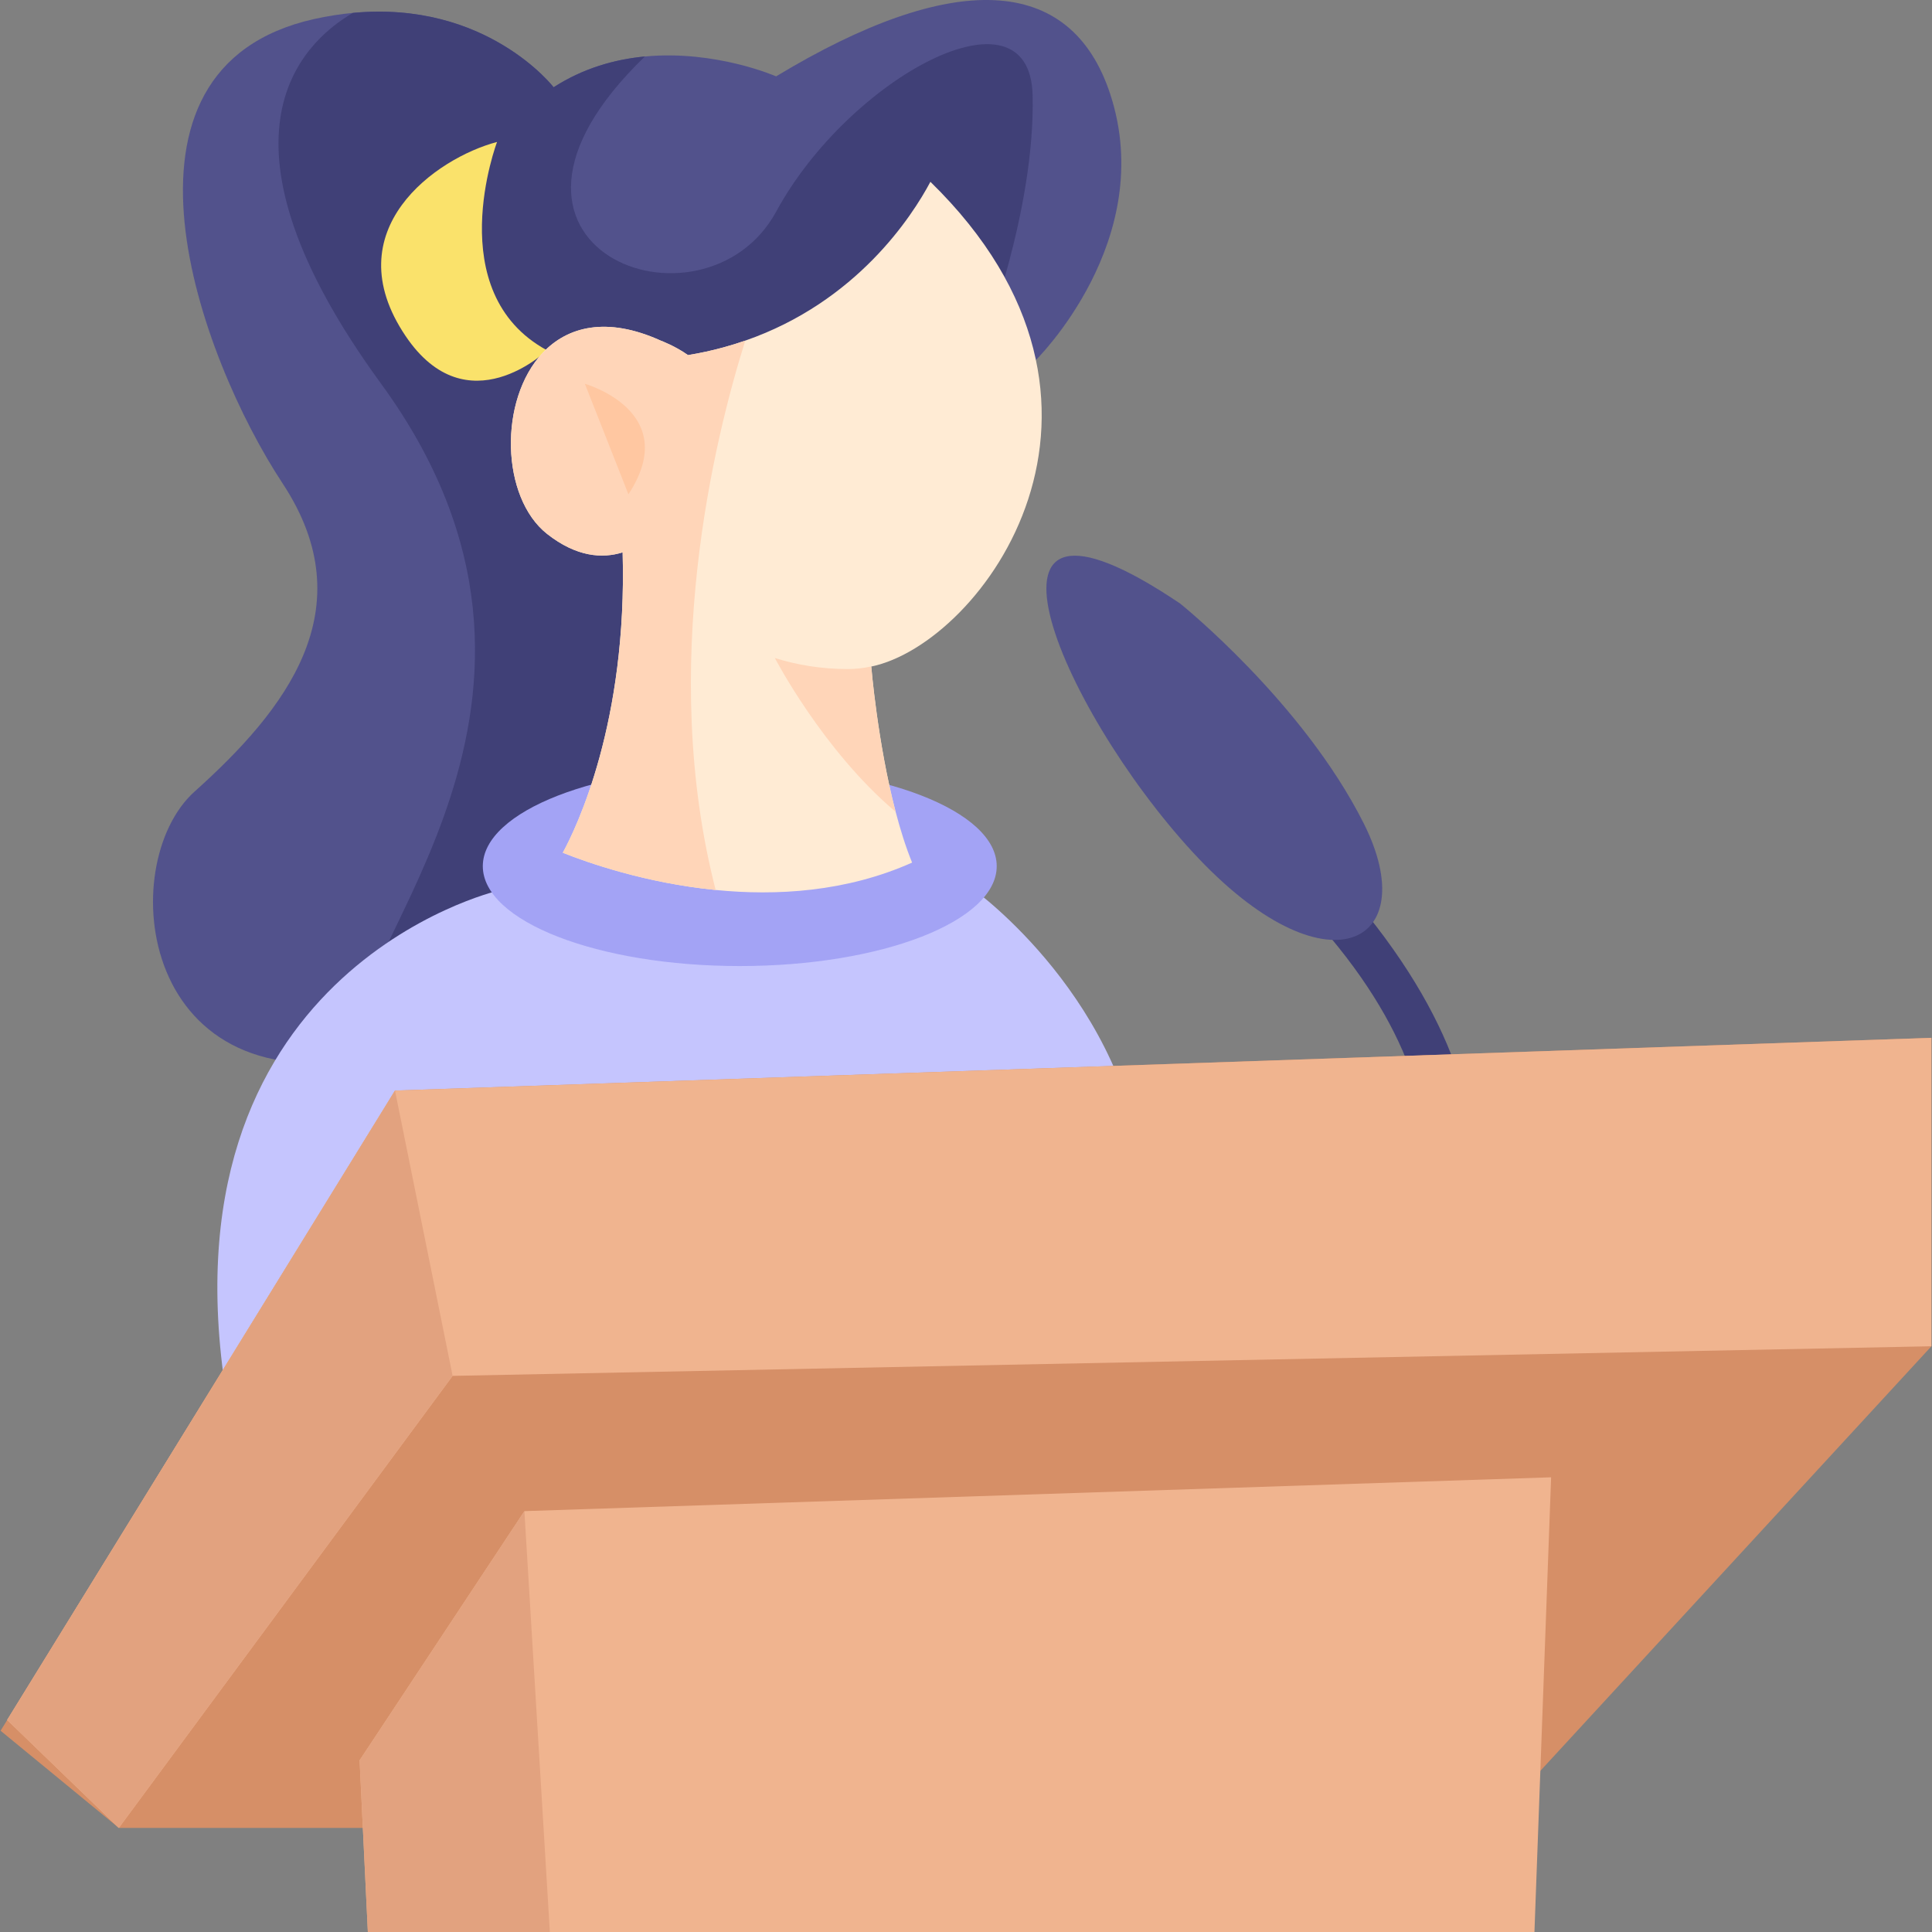 <svg width="40" height="40" viewBox="0 0 40 40" fill="none" xmlns="http://www.w3.org/2000/svg">
<rect x="0" y="0" width="40" height="40" fill="#808080" stroke="none"/>
<g id="speech 1" clip-path="url(#clip0_1661_2994)">
<g id="Group">
<path id="Vector" d="M26.643 17.132L25.816 17.656C31.336 22.509 29.134 25.977 29.134 25.977L29.925 26.431C29.925 26.431 32.602 22.869 26.643 17.132Z" fill="#404077"/>
<path id="Vector_2" d="M24.434 12.496C24.434 12.496 26.97 14.531 28.234 17.046C29.498 19.56 27.457 20.648 24.688 17.637C21.918 14.627 19.677 9.29 24.434 12.496Z" fill="#52528C"/>
<path id="Vector_3" d="M21.445 7.456L17.268 12.447L10.323 20.744L10.037 21.086C9.633 21.274 9.249 21.43 8.886 21.558C8.538 21.679 8.208 21.775 7.895 21.846H7.894C2.85 22.999 2.361 17.886 4.027 16.39C5.906 14.706 7.568 12.613 5.852 10.01C4.135 7.406 1.935 1.41 6.509 0.393C6.786 0.332 7.051 0.291 7.305 0.267C10.074 0.006 11.46 1.807 11.46 1.807C12.076 1.41 12.732 1.228 13.35 1.17C14.816 1.03 16.069 1.581 16.069 1.581C19.704 -0.615 22.167 -0.553 22.987 1.951C23.975 4.971 21.445 7.456 21.445 7.456Z" fill="#52528C"/>
<path id="Vector_4" d="M20.345 7.135L17.27 12.446L10.325 20.744C9.817 21.071 9.322 21.358 8.888 21.557C8.495 21.737 8.153 21.846 7.897 21.846H7.897C7.641 21.846 7.471 21.738 7.422 21.488C7.077 19.725 12.675 14.501 7.891 7.946C4.208 2.899 6.198 0.913 7.307 0.267C10.076 0.005 11.463 1.807 11.463 1.807C12.079 1.41 12.734 1.228 13.353 1.169L13.352 1.17C9.231 5.142 14.573 7.135 16.072 4.378C17.57 1.621 21.321 -0.419 21.379 1.97C21.437 4.358 20.345 7.135 20.345 7.135Z" fill="#404077"/>
<path id="Vector_5" d="M10.291 2.939C10.291 2.939 9.112 6.052 11.326 7.253C11.326 7.253 9.673 8.848 8.398 6.958C6.916 4.762 9.031 3.271 10.291 2.939Z" fill="#FAE26B"/>
<path id="Vector_6" d="M20.166 18.423L10.294 18.446C10.294 18.446 3.17 20.122 4.721 29.093L23.689 24.509C23.359 20.712 20.166 18.423 20.166 18.423Z" fill="#C5C5FE"/>
<path id="Vector_7" d="M15.316 20.001C18.255 20.001 20.636 19.075 20.636 17.933C20.636 16.791 18.255 15.865 15.316 15.865C12.378 15.865 9.996 16.791 9.996 17.933C9.996 19.075 12.378 20.001 15.316 20.001Z" fill="#A3A3F5"/>
<path id="Vector_8" d="M18.039 13.8C18.039 13.8 18.169 15.377 18.543 16.806C18.64 17.177 18.753 17.538 18.884 17.859C17.52 18.468 16.073 18.551 14.817 18.426C13.365 18.282 12.169 17.861 11.652 17.655C11.937 17.132 12.99 14.951 12.891 11.436C12.473 11.567 11.938 11.534 11.328 11.055C10.37 10.3 10.319 8.281 11.235 7.306C11.745 6.764 12.556 6.544 13.679 7.052C13.679 7.052 13.977 7.162 14.244 7.352C14.503 7.31 14.751 7.255 14.987 7.19C15.14 7.148 15.287 7.102 15.43 7.052C17.744 6.248 18.888 4.469 19.263 3.764C23.997 8.386 20.336 13.324 18.039 13.8Z" fill="#FFEBD4"/>
<path id="Vector_9" d="M18.541 16.806C17.031 15.529 16.043 13.624 16.043 13.624C16.482 13.761 16.987 13.852 17.556 13.852C17.708 13.852 17.869 13.834 18.037 13.799C18.037 13.799 18.037 13.799 18.038 13.8C18.038 13.8 18.168 15.377 18.541 16.806Z" fill="#FFD5B8"/>
<path id="Vector_10" d="M14.817 18.426C13.365 18.282 12.169 17.861 11.652 17.655C11.937 17.132 12.99 14.951 12.891 11.436C12.473 11.567 11.938 11.534 11.328 11.055C10.37 10.3 10.319 8.281 11.235 7.306C11.745 6.764 12.556 6.544 13.679 7.052C13.679 7.052 13.977 7.162 14.244 7.352C14.503 7.31 14.751 7.255 14.987 7.19C15.14 7.148 15.287 7.102 15.43 7.052C14.796 9.067 13.627 13.796 14.817 18.426Z" fill="#FFD5B8"/>
<path id="Vector_11" d="M12.109 7.946L13.011 10.234C14.137 8.518 12.109 7.946 12.109 7.946Z" fill="#FFC7A1"/>
<path id="Vector_12" d="M39.988 21.487V27.873L30.803 37.845H2.461L0.012 35.833L0.15 35.61L8.179 22.579L39.988 21.487Z" fill="#D68F67"/>
<path id="Vector_13" d="M39.987 21.487V27.873L9.371 28.486L2.46 37.845L0.148 35.61L8.178 22.579L39.987 21.487Z" fill="#F0B48F"/>
<path id="Vector_14" d="M32.114 30.586L31.769 40H7.616L7.445 36.446L10.857 31.287L10.858 31.286L32.114 30.586Z" fill="#F0B48F"/>
<g id="Group_2">
<path id="Vector_15" d="M11.384 40H7.616L7.445 36.446L10.857 31.286L11.384 40Z" fill="#E2A27F"/>
<path id="Vector_16" d="M9.371 28.486L2.46 37.845L0.148 35.61L8.178 22.579L9.371 28.486Z" fill="#E2A27F"/>
</g>
</g>
</g>
<defs>
<clipPath id="clip0_1661_2994">
<rect width="40" height="40" fill="white"/>
</clipPath>
</defs>
</svg>
